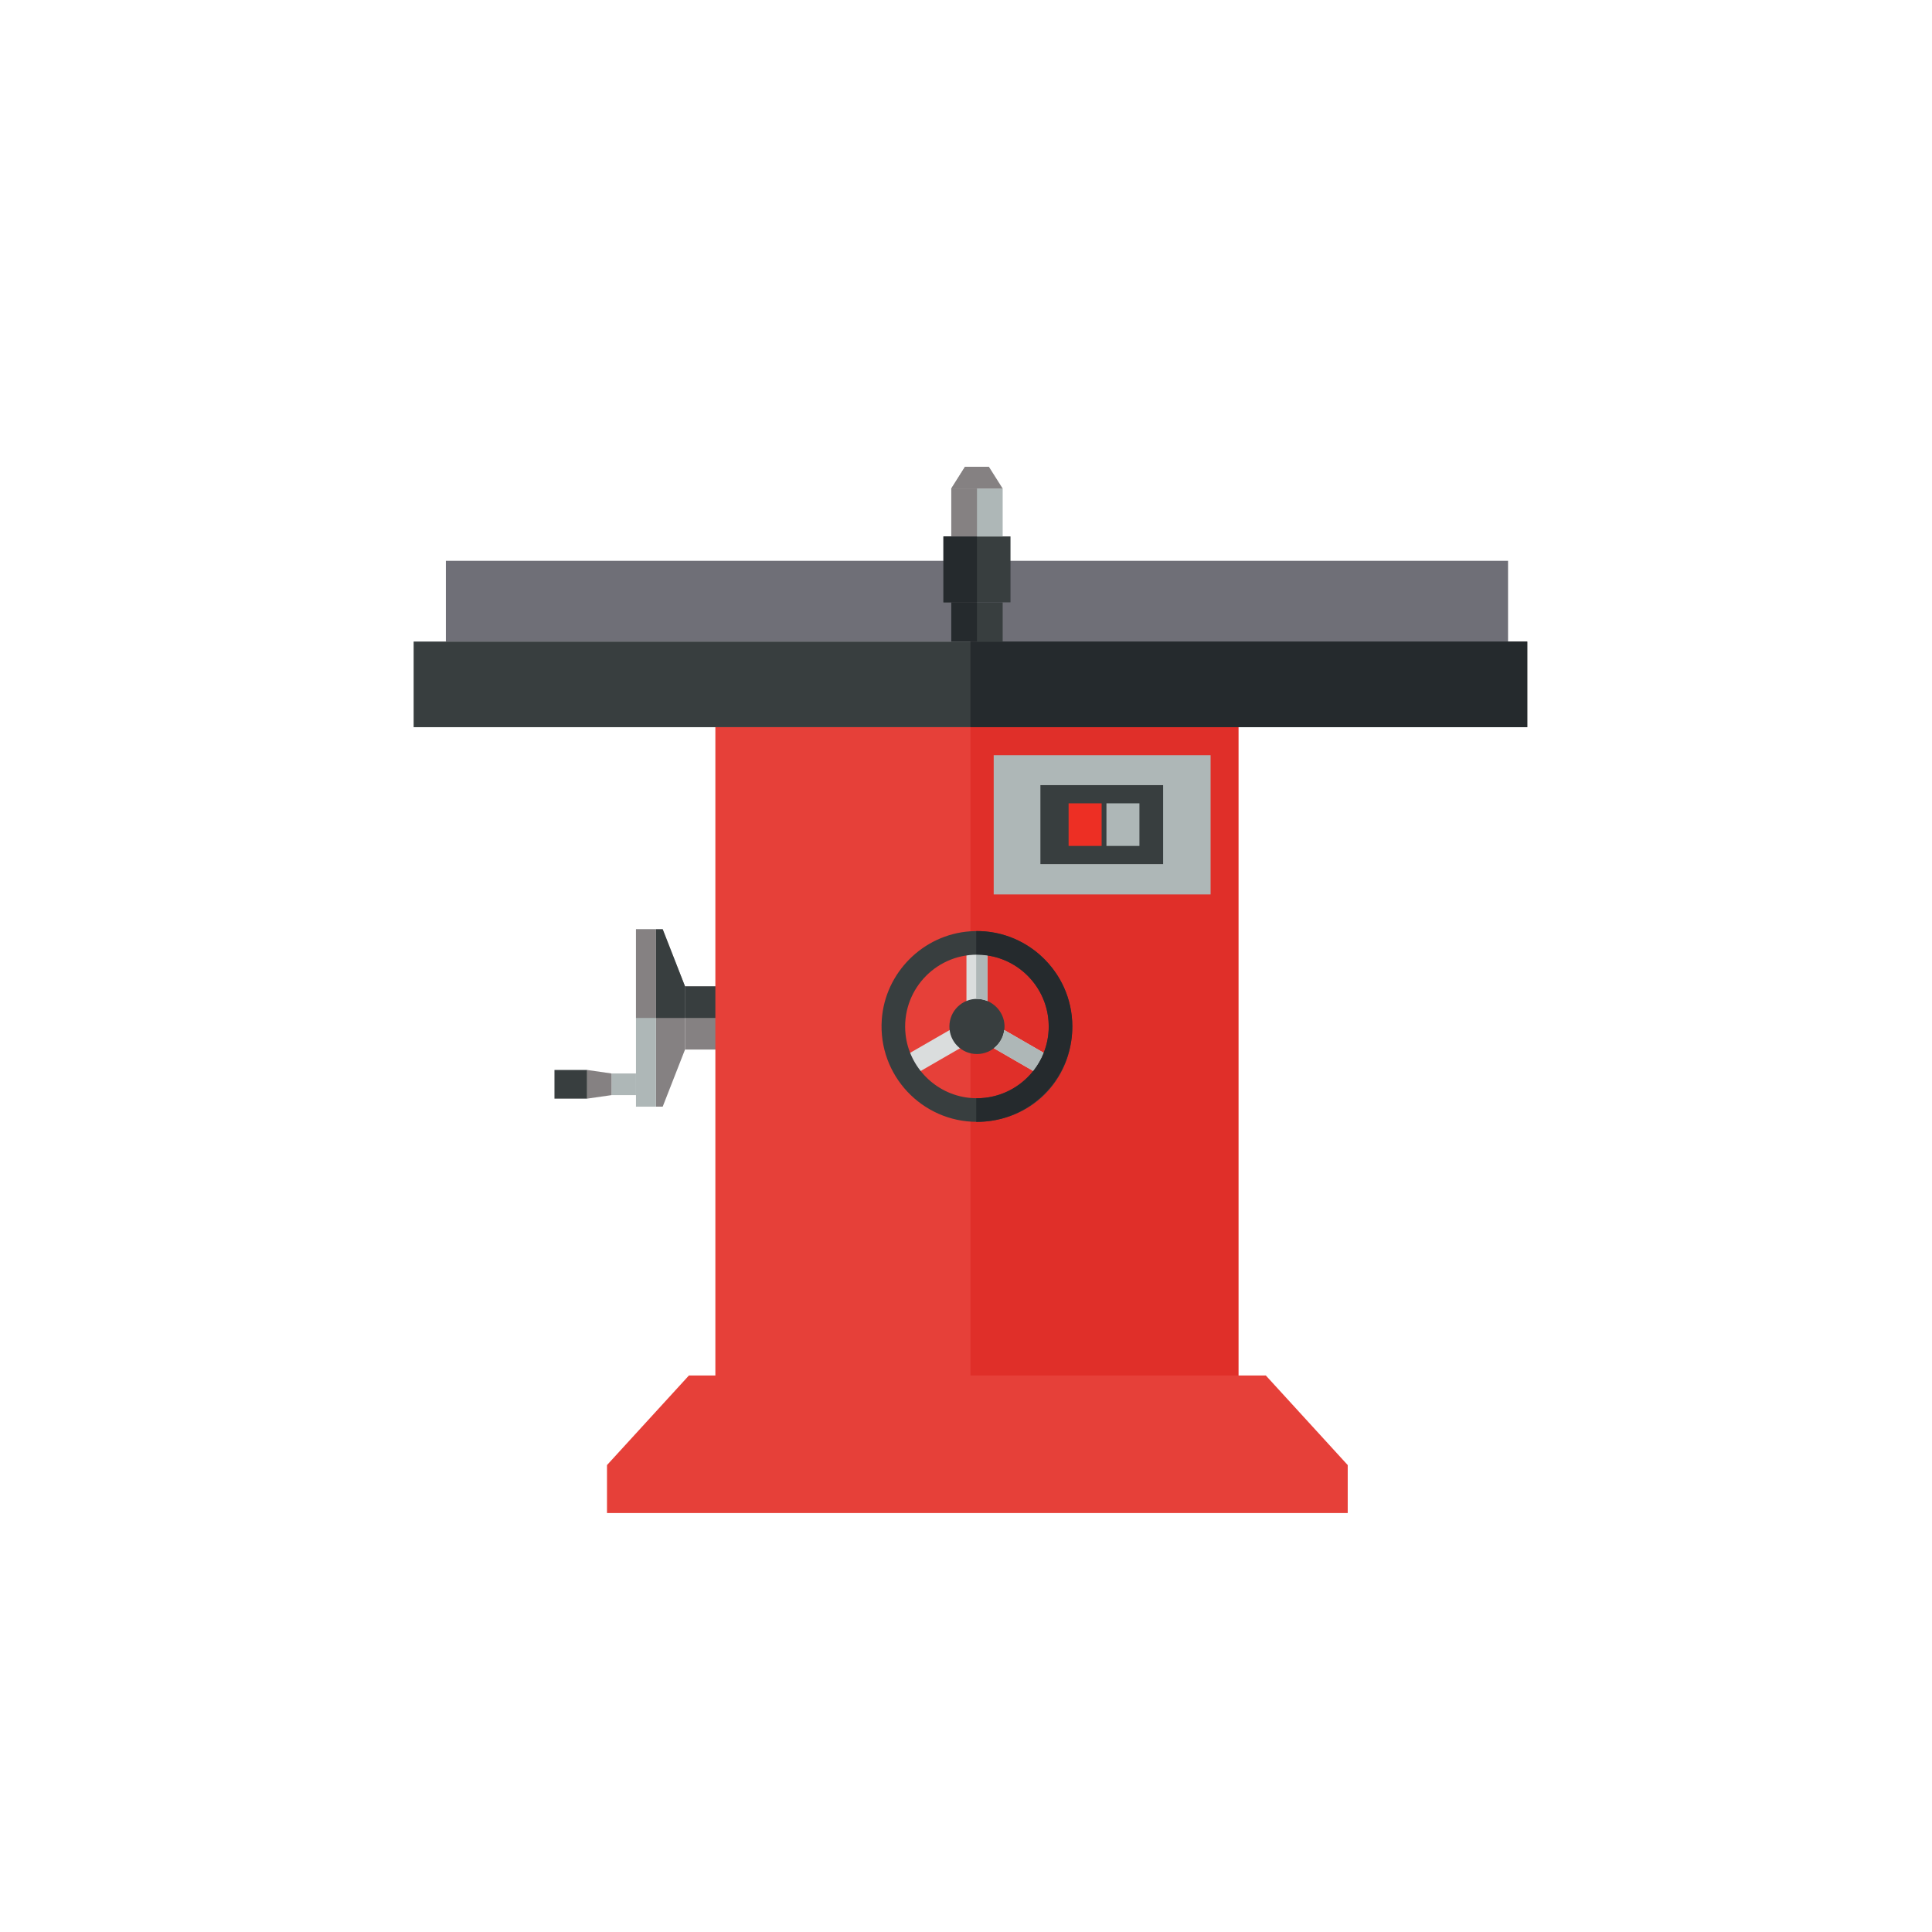 <?xml version="1.0" encoding="UTF-8"?>
<svg id="Layer_1" data-name="Layer 1" xmlns="http://www.w3.org/2000/svg" viewBox="0 0 512 512">
  <polygon points="162.06 284.48 168.54 284.48 168.54 290.22 162.06 290.22 162.06 284.48 162.06 284.48" style="fill: #aeb7b7;"/>
  <polygon points="162.06 284.48 155.59 283.55 155.59 291.15 162.06 290.22 162.06 284.48 162.06 284.48" style="fill: #858182;"/>
  <polygon points="146.94 283.55 155.59 283.55 155.59 291.15 146.94 291.15 146.94 283.55 146.94 283.55" style="fill: #383e3f;"/>
  <polygon points="181.54 261.4 191.13 261.4 191.13 278.14 181.54 278.14 181.54 261.4 181.54 261.4" style="fill: #858182;"/>
  <polygon points="175.62 246.26 173.84 246.26 173.84 293.28 175.62 293.28 181.54 278.14 181.54 261.4 175.62 246.26 175.62 246.26" style="fill: #858182;"/>
  <polygon points="168.54 246.26 173.84 246.26 173.84 293.28 168.54 293.28 168.54 246.26 168.54 246.26" style="fill: #aeb7b7;"/>
  <polygon points="181.54 261.4 181.54 269.77 191.13 269.77 191.13 261.4 181.54 261.4 181.54 261.4" style="fill: #383e3f;"/>
  <polygon points="175.62 246.26 173.84 246.26 173.84 269.77 181.54 269.77 181.54 261.4 175.62 246.26 175.62 246.26" style="fill: #383e3f;"/>
  <polygon points="168.54 246.26 168.54 269.77 173.84 269.77 173.84 246.26 168.54 246.26 168.54 246.26" style="fill: #858182;"/>
  <polygon points="189.8 391.51 328.23 391.51 328.23 192.71 189.8 192.71 189.8 391.51 189.8 391.51" style="fill: #e02f29;"/>
  <polygon points="399.65 148.62 118.16 148.62 118.16 170.02 399.65 170.02 399.65 148.62 399.65 148.62" style="fill: #6f6f77;"/>
  <polygon points="320.82 237.03 320.82 200.14 263.34 200.14 263.34 237.03 320.82 237.03 320.82 237.03" style="fill: #aeb7b7;"/>
  <polygon points="308.24 208.07 308.24 228.99 275.72 228.99 275.72 208.07 308.24 208.07 308.24 208.07" style="fill: #383e3f;"/>
  <polygon points="291.94 212.89 291.94 224.18 283.19 224.18 283.19 212.89 291.94 212.89 291.94 212.89" style="fill: #ed2f24;"/>
  <polygon points="301.96 212.89 301.96 224.18 293.22 224.18 293.22 212.89 301.96 212.89 301.96 212.89" style="fill: #aeb7b7;"/>
  <polygon points="404.74 192.71 109.62 192.71 109.62 170.02 404.74 170.02 404.74 192.71 404.74 192.71" style="fill: #383e3f;"/>
  <polygon points="257.18 192.71 404.74 192.71 404.74 170.02 257.18 170.02 257.18 192.71 257.18 192.71" style="fill: #252a2d;"/>
  <polygon points="257.18 391.51 189.58 391.51 189.58 192.71 257.18 192.71 257.18 391.51 257.18 391.51" style="fill: #e64039;"/>
  <g>
    <polygon points="279.75 280.82 261.68 270.4 261.68 249.87 256.12 249.87 256.12 270.4 238.06 280.82 240.84 285.64 258.9 275.21 276.97 285.64 279.75 280.82 279.75 280.82" style="fill: #dadddd;"/>
    <path d="m251.6,272.02c0-4.1,3.38-7.42,7.51-7.3,3.81.11,6.99,3.28,7.1,7.1.11,4.13-3.2,7.51-7.3,7.51s-7.31-3.27-7.31-7.31h0Z" style="fill: #383e3f;"/>
    <path d="m258.9,253c-11.2,0-20.17,9.73-18.91,21.18.97,8.73,7.99,15.76,16.71,16.74,11.46,1.29,21.22-7.69,21.22-18.9,0-10.49-8.54-19.03-19.03-19.03h0Zm0,44.3c-14.53,0-26.24-12.32-25.22-27.07.86-12.45,10.94-22.54,23.39-23.42,14.76-1.04,27.1,10.67,27.1,25.21s-11.34,25.28-25.28,25.28h0Z" style="fill: #383e3f;"/>
    <path d="m263.38,277.79l3.27,1.89,7.16,4.14c1.15-1.45,2.09-3.07,2.78-4.81l-10.45-6.04c-.26,1.96-1.28,3.67-2.77,4.82h0Z" style="fill: #aeb7b7;"/>
    <path d="m261.68,265.26v-12.06c-.97-.14-1.97-.22-2.98-.21h0s0,11.73,0,11.73c.07,0,.14,0,.2,0,.98,0,1.92.2,2.78.55h0Z" style="fill: #aeb7b7;"/>
    <path d="m282.99,279.68c.77-2.42,1.19-4.99,1.19-7.66,0-3.76-.83-7.33-2.31-10.54-.54-1.16-1.16-2.28-1.86-3.34-1.26-1.9-2.77-3.63-4.48-5.13-4.5-3.94-10.39-6.32-16.83-6.27h0s0,6.26,0,6.26c.07,0,.14,0,.2,0,.94,0,1.87.07,2.78.21,8.71,1.28,15.52,8.49,16.19,17.38.03.47.06.95.06,1.44,0,2.47-.48,4.82-1.33,6.98-.69,1.75-1.64,3.36-2.78,4.81-3.49,4.4-8.87,7.23-14.91,7.23-.07,0-.14,0-.2,0v6.25s0,0,0,0c11.35.09,21.02-7.35,24.29-17.62h0Z" style="fill: #252a2d;"/>
  </g>
  <polygon points="252.1 170.02 265.72 170.02 265.72 159.63 252.1 159.63 252.1 170.02 252.1 170.02" style="fill: #383e3f;"/>
  <polygon points="250.02 142.16 267.79 142.16 267.79 159.63 250.02 159.63 250.02 142.16 250.02 142.16" style="fill: #383e3f;"/>
  <polygon points="252.1 142.16 265.72 142.16 265.72 129.47 252.1 129.47 252.1 142.16 252.1 142.16" style="fill: #aeb7b7;"/>
  <polygon points="255.74 123.7 262.07 123.7 265.72 129.47 252.1 129.47 255.74 123.7 255.74 123.7" style="fill: #858182;"/>
  <polygon points="258.9 170.02 258.9 159.63 252.1 159.63 252.1 170.02 258.9 170.02 258.9 170.02" style="fill: #252a2d;"/>
  <polygon points="258.91 142.16 252.1 142.16 250.02 142.16 250.02 159.63 256.02 159.63 258.91 159.63 258.91 142.16 258.91 142.16" style="fill: #252a2d;"/>
  <polygon points="258.91 129.47 252.1 129.47 252.1 142.16 258.91 142.16 258.91 129.47 258.91 129.47" style="fill: #858182;"/>
  <polygon points="258.91 123.7 257.45 123.7 255.74 123.7 252.1 129.47 258.91 129.47 258.91 123.7 258.91 123.7" style="fill: #858182;"/>
  <polyline points="182.58 364.51 182.58 364.51 182.58 364.51 160.86 388.26 160.86 400.97 357.16 400.97 357.16 388.26 335.45 364.51 335.45 364.51 335.45 364.51" style="fill: #e64039;"/>
</svg>